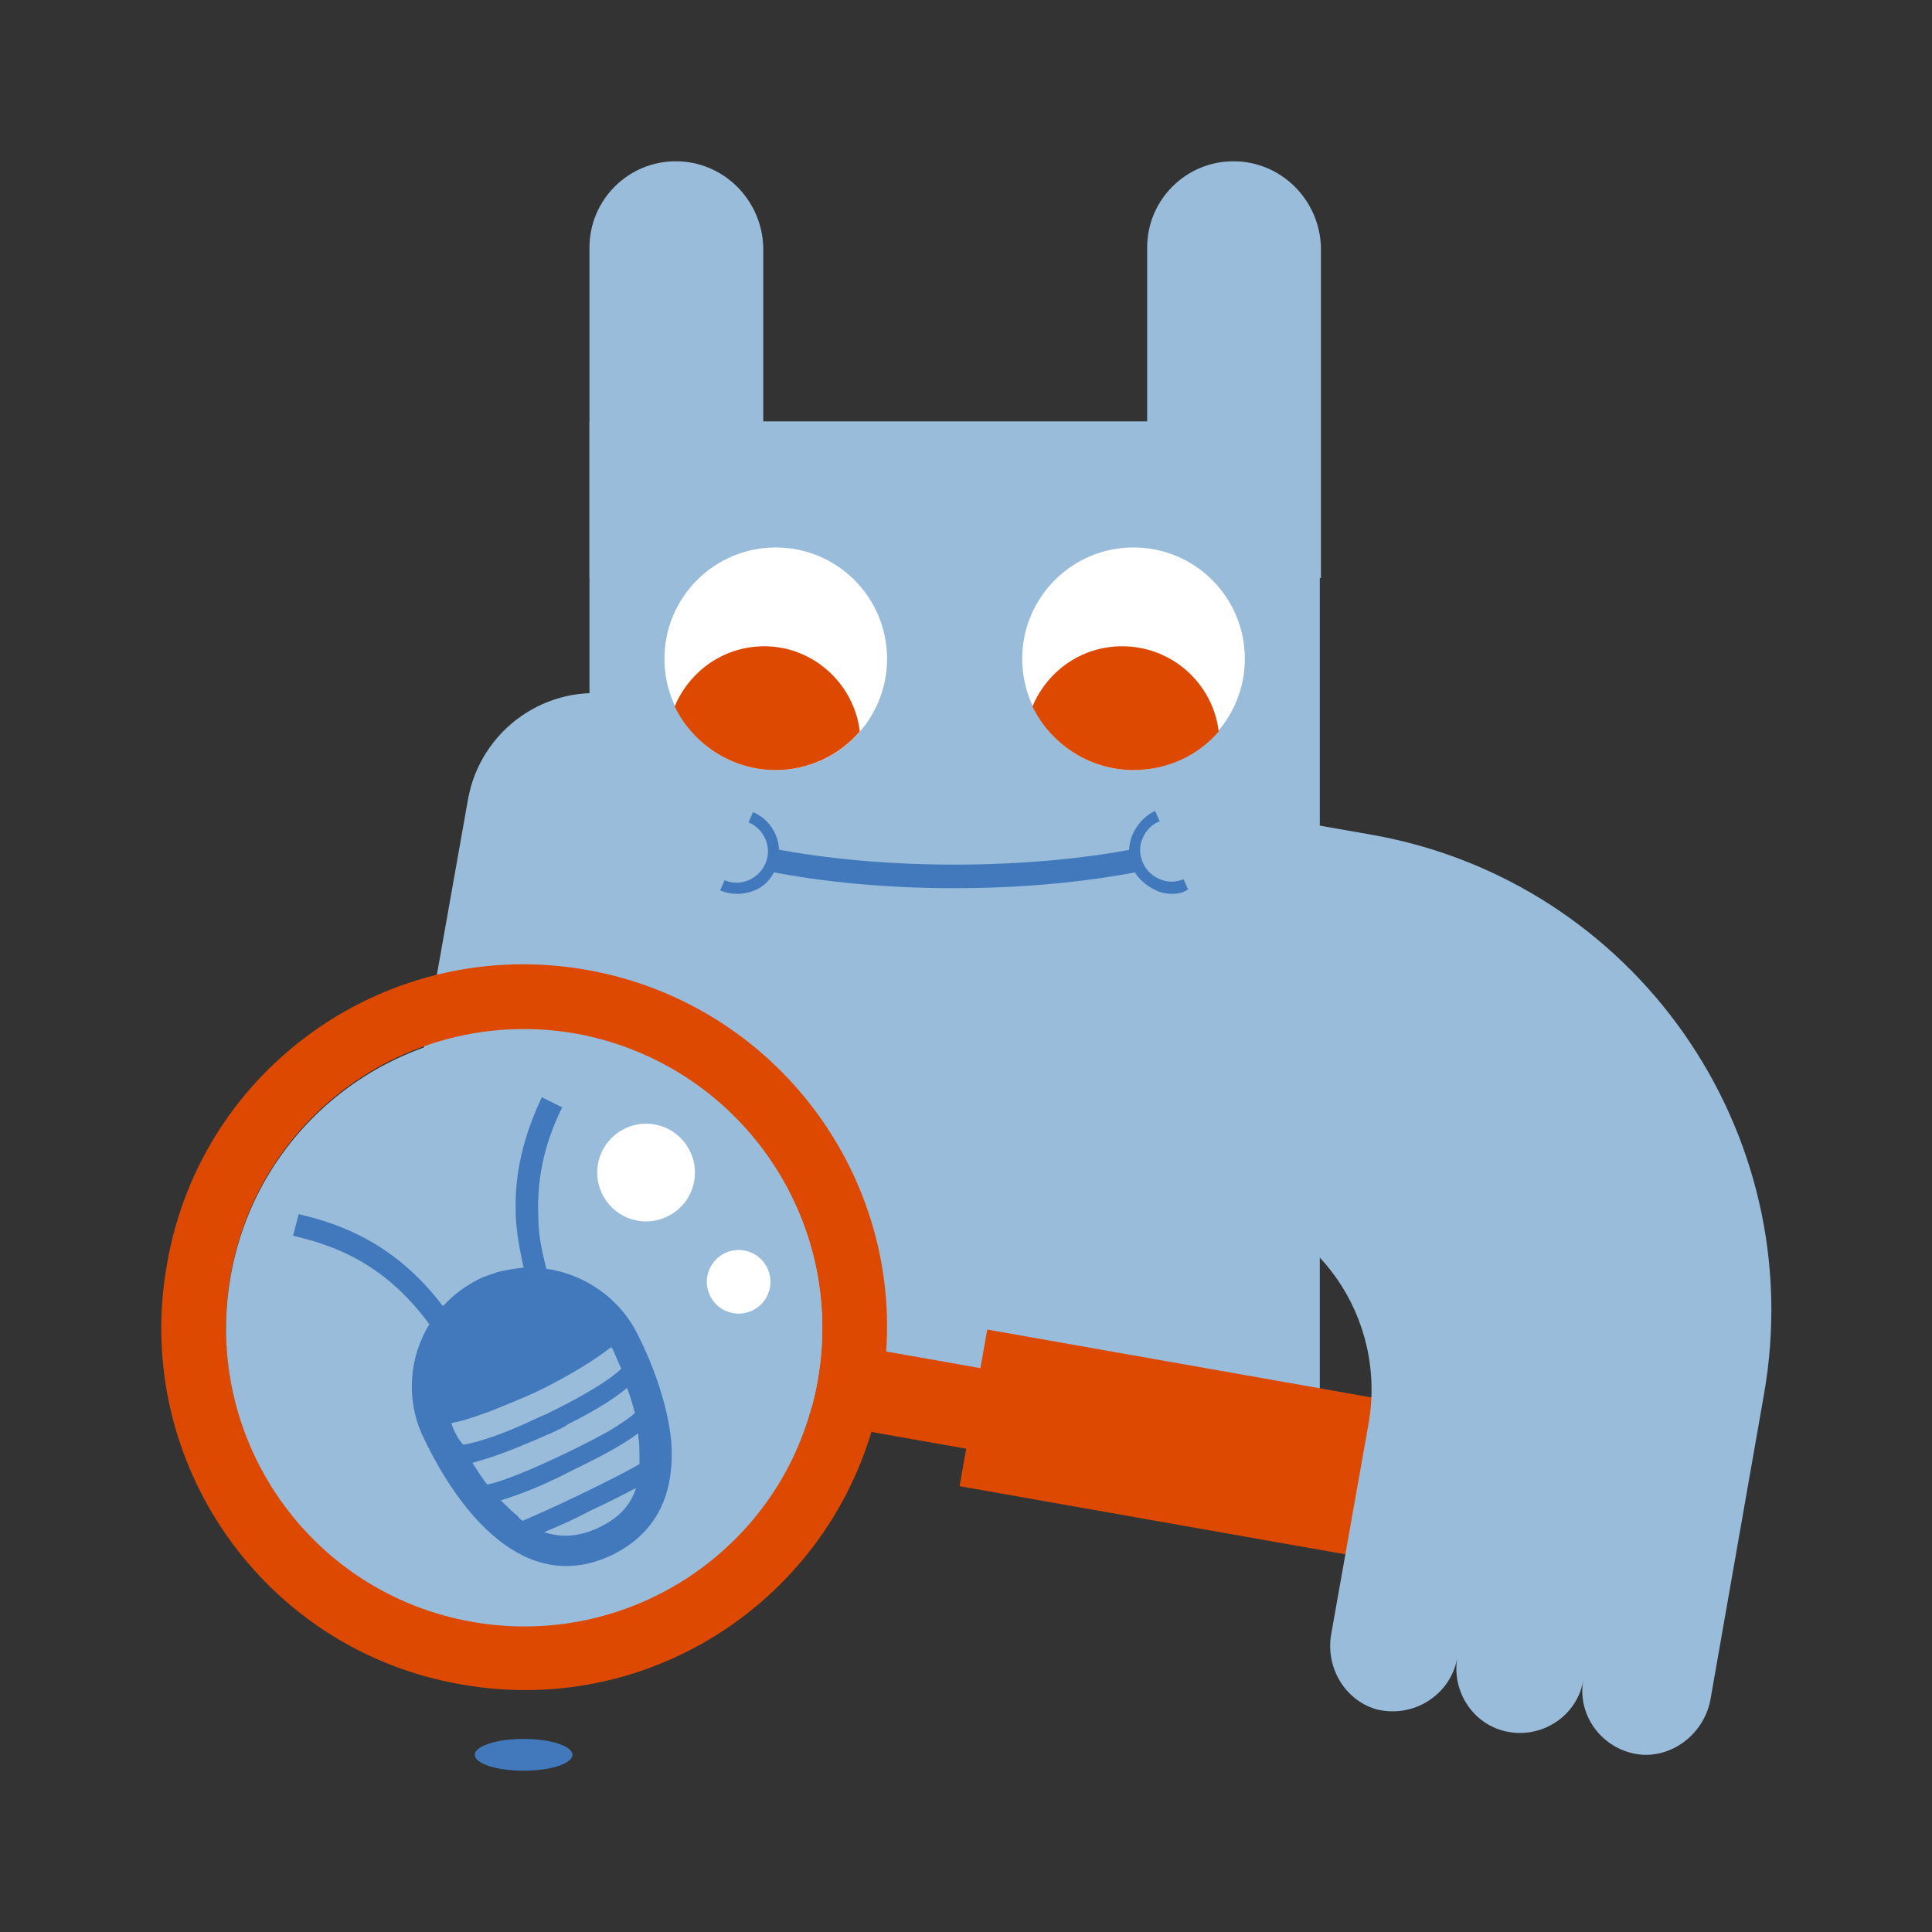 <?xml version="1.0" encoding="utf-8"?>
<!-- Generator: Adobe Illustrator 21.0.2, SVG Export Plug-In . SVG Version: 6.00 Build 0)  -->
<svg version="1.1" id="Warstwa_1" xmlns="http://www.w3.org/2000/svg" xmlns:xlink="http://www.w3.org/1999/xlink" x="0px" y="0px"
	 viewBox="0 0 170.1 170.1" style="enable-background:new 0 0 170.1 170.1;" xml:space="preserve">
<rect x="0" y="0" width="170.1" height="170.1" fill="#333333" stroke="none"/>
<style type="text/css">
	.st0{fill:#99BCDB;}
	.st1{fill:#4279BC;}
	.st2{fill:#DC4A13;}
	.st3{fill:#FFFFFF;}
	.st4{fill:#DD4901;}
	.st5{fill:none;stroke:#FFFFFF;stroke-miterlimit:10;}
	.st6{fill:none;}
</style>
<path class="st0" d="M64.9,108.3l-29.5-5.2l5.8-32.7c1.1-6.2,7-10.3,13.1-9.2l18.4,3.2L64.9,108.3z"/>
<g>
	<g>
		<path class="st0" d="M59.5,14.2L59.5,14.2c-4.2,0-7.6,3.4-7.6,7.6v29.1h15.3V21.8C67.1,17.6,63.7,14.2,59.5,14.2z"/>
		<path class="st0" d="M108.6,14.2L108.6,14.2c-4.2,0-7.6,3.4-7.6,7.6v29.1h15.3V21.8C116.2,17.6,112.8,14.2,108.6,14.2z"/>
	</g>
	<rect x="51.9" y="37.1" class="st0" width="64.3" height="86.8"/>
</g>
<ellipse class="st1" cx="46.1" cy="154.5" rx="4.3" ry="1.4"/>
<g>
	<g>
		<path class="st4" d="M51.7,85.4c-17.4-3.1-34,8.5-37,25.9c-3.1,17.4,8.5,34,25.9,37c17.4,3.1,33.9-8.5,37-25.9
			C80.7,105.1,69.1,88.5,51.7,85.4z M41.6,142.7c-14.3-2.5-23.8-16.1-21.3-30.4c2.5-14.3,16.1-23.8,30.4-21.3
			C65,93.6,74.5,107.2,72,121.5C69.5,135.7,55.8,145.2,41.6,142.7z"/>
		<path class="st0" d="M72,121.5c-2.5,14.3-16.1,23.8-30.4,21.3c-14.3-2.5-23.8-16.1-21.3-30.4c2.5-14.3,16.1-23.8,30.4-21.3
			C65,93.6,74.5,107.2,72,121.5z"/>
		<path class="st1" d="M56.2,117.6c-1.6-3.3-4.7-5.4-8.1-5.9c-0.4-1.6-0.7-3-0.7-4.4c-0.2-4,0.8-7.2,2.1-9.8l-1.8-0.9
			c-1.2,2.6-2.4,5.9-2.3,10c0,1.5,0.3,3.2,0.7,5c-0.8,0.1-1.5,0.2-2.3,0.4c-0.5,0.2-1,0.3-1.6,0.6c-1.2,0.6-2.3,1.4-3.2,2.4
			c-4.1-5.4-8.8-7.2-12.7-8.1l-0.5,1.9c3.9,0.9,8.2,2.6,12,7.8c-1.8,2.9-2.1,6.7-0.5,10c3.1,6.5,8.9,14,16.6,10.3
			c4.3-2.1,5.5-5.9,5.2-10C58.8,123.8,57.6,120.4,56.2,117.6z M47.9,134.9c1.2-0.5,2.6-1.1,4.1-1.9c1.5-0.7,2.9-1.4,4-2
			c-0.5,1.6-1.6,2.7-3.3,3.5C51,135.3,49.5,135.4,47.9,134.9z M45.6,133.5c-0.5-0.4-1-0.9-1.5-1.4c0.3-0.1,0.6-0.2,0.9-0.3
			c1.5-0.5,3.4-1.3,5.3-2.3c2.7-1.3,4.5-2.3,5.6-3.1c0.1-0.1,0.2-0.1,0.3-0.2c0,0.1,0,0.2,0,0.3c0.1,0.6,0.1,1.2,0.1,1.8
			c0,0.2,0,0.4,0,0.6c-2.2,1.3-7.9,4-10.3,5C45.9,133.8,45.7,133.7,45.6,133.5z M41.6,128.8c0.3-0.1,0.7-0.2,1-0.3
			c1.7-0.5,3.8-1.4,6.1-2.4c0.4-0.2,0.9-0.4,1.3-0.7c2-1,3.9-2.1,5.2-3.2c0.3,0.7,0.5,1.5,0.7,2.2c-0.4,0.4-1.3,1-2.3,1.6
			c-3.4,1.9-8.9,4.4-10.7,4.7C42.4,130.1,42,129.4,41.6,128.8z M39.8,125.5c0-0.1,0-0.1-0.1-0.2c0.2,0,0.3-0.1,0.5-0.1
			c0.9-0.2,2-0.6,3.1-1c1.2-0.5,2.5-1,3.8-1.6c1.7-0.8,4.7-2.4,6.7-4c0,0.1,0.1,0.1,0.1,0.1c0.3,0.6,0.5,1.2,0.8,1.8
			c-0.9,0.9-3.1,2.3-6.6,4c-0.2,0.1-0.5,0.2-0.7,0.3c-3.1,1.5-5.4,2.2-6.6,2.4C40.3,126.7,40,126,39.8,125.5z"/>
		
			<ellipse transform="matrix(0.174 -0.985 0.985 0.174 -54.669 141.326)" class="st3" cx="56.9" cy="103.2" rx="4.3" ry="4.3"/>
		<ellipse transform="matrix(0.174 -0.985 0.985 0.174 -57.483 157.235)" class="st3" cx="65" cy="112.9" rx="2.8" ry="2.8"/>
	</g>
	
		<rect x="85.4" y="120.7" transform="matrix(0.985 0.174 -0.174 0.985 23.803 -16.69)" class="st4" width="43.8" height="14"/>
	
		<rect x="76.4" y="121.2" transform="matrix(0.985 0.174 -0.174 0.985 23.037 -13.829)" class="st4" width="28.3" height="7.2"/>
</g>
<g>
	<path class="st0" d="M89.5,68l31.3,5.5c23.1,4.1,38.6,26.1,34.5,49.3l-4.7,26.8c-0.5,2.8-3,5-5.9,4.9c-3.4-0.2-5.9-3.3-5.3-6.6
		c-0.5,3.1-3.5,5.1-6.5,4.6c-3.1-0.5-5.1-3.5-4.6-6.5c-0.6,3.2-3.8,5.3-7.1,4.5c-2.8-0.8-4.5-3.7-4-6.6l3.3-18.6
		c1.6-9.3-4.5-18.1-13.8-19.7l-23.1-4.1L89.5,68z"/>
</g>
<g>
	<g>
		<g>
			<path class="st1" d="M84,78.2c-5.7,0-11.4-0.5-16.4-1.5l0.4-2c9.8,1.9,22.3,1.9,32.1,0l0.4,2C95.4,77.7,89.8,78.2,84,78.2z"/>
		</g>
		<g>
			<path class="st1" d="M103.2,78.7c-0.5,0-1-0.1-1.4-0.3c-0.9-0.4-1.7-1.1-2.1-2c-0.4-0.9-0.4-1.9,0-2.9c0.4-0.9,1.1-1.7,2-2.1
				l0.4,0.9c-0.7,0.3-1.2,0.8-1.5,1.5c-0.3,0.7-0.3,1.4,0,2.1c0.3,0.7,0.8,1.2,1.5,1.5c0.7,0.3,1.4,0.3,2.1,0l0.4,0.9
				C104.2,78.6,103.7,78.7,103.2,78.7z"/>
		</g>
		<g>
			<path class="st1" d="M64.9,78.7c-0.5,0-1-0.1-1.5-0.3l0.4-0.9c1.4,0.6,3-0.1,3.6-1.5c0.6-1.4-0.1-3-1.5-3.6l0.4-0.9
				c1.9,0.8,2.8,3,2,4.9C67.8,77.9,66.4,78.7,64.9,78.7z"/>
		</g>
	</g>
	<g>
		<g>
			<g>
				<g>
					<circle class="st3" cx="68.3" cy="58" r="9.8"/>
				</g>
			</g>
			<path class="st4" d="M75.7,64.4c-1.8,2.1-4.5,3.4-7.4,3.4c-3.9,0-7.3-2.3-8.9-5.6c1.3-3.1,4.3-5.3,7.9-5.3
				C71.6,56.9,75.2,60.2,75.7,64.4z"/>
		</g>
		<g>
			<g>
				<g>
					<circle class="st3" cx="99.8" cy="58" r="9.8"/>
				</g>
			</g>
			<path class="st4" d="M107.3,64.4c-1.8,2.1-4.5,3.4-7.5,3.4c-3.9,0-7.3-2.3-8.9-5.6c1.3-3.1,4.3-5.3,7.9-5.3
				C103.2,56.9,106.8,60.2,107.3,64.4z"/>
		</g>
	</g>
</g>
</svg>
